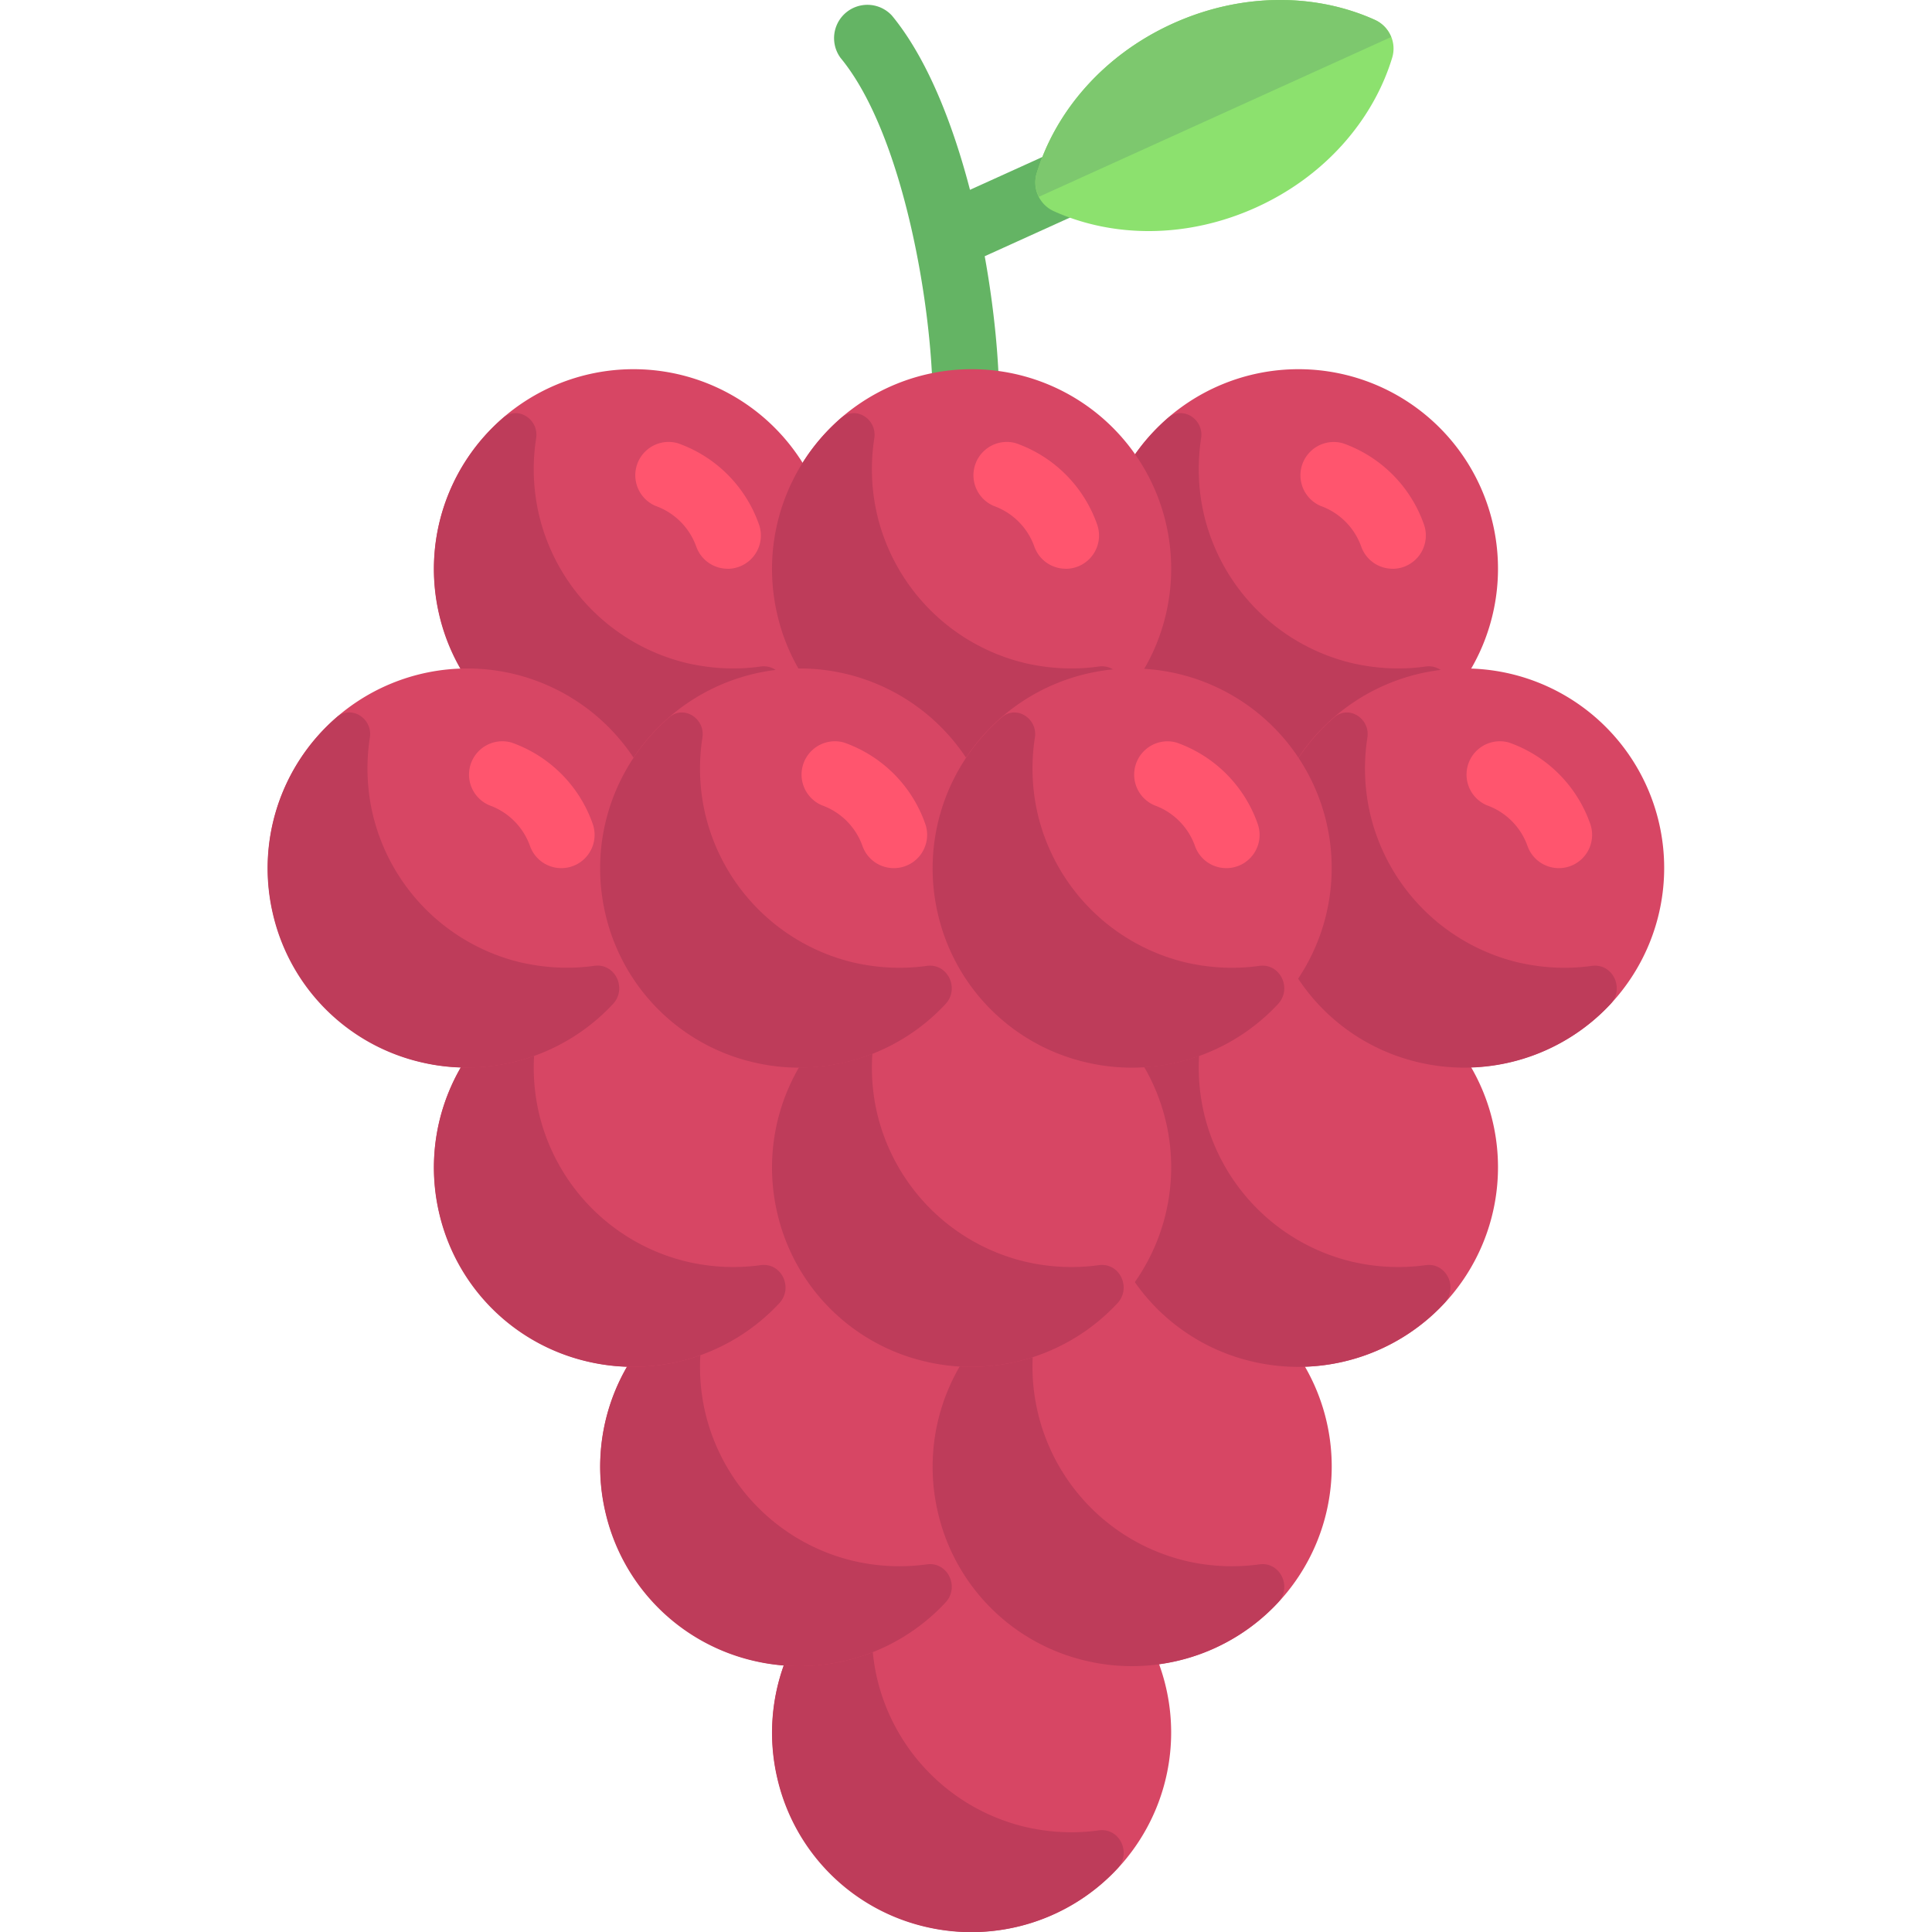 <svg fill="none" xmlns="http://www.w3.org/2000/svg" viewBox="0 0 32 32"><g clip-path="url(#grapes_381096__a)"><path d="m17.968 3.492-.455-1.004-1.447.656c-.291-1.118-.717-2.187-1.293-2.886a.552.552 0 0 0-.85.702c1.041 1.261 1.526 4.151 1.526 5.707a.55.55 0 1 0 1.101 0c0-.665-.078-1.527-.24-2.423l1.658-.752Z" fill="#64B464"/><path d="M16.094 32a3.304 3.304 0 1 0 0-6.608 3.304 3.304 0 0 0 0 6.608Z" fill="#D74664"/><path d="M17 30.264a3.309 3.309 0 0 1-2.475-2.474 3.331 3.331 0 0 1-.044-1.254c.05-.315-.307-.546-.549-.337a3.305 3.305 0 0 0-1.06 3.246 3.28 3.28 0 0 0 2.472 2.473 3.305 3.305 0 0 0 3.164-.97c.238-.256.036-.68-.31-.631-.382.053-.785.04-1.198-.053Z" fill="#BE3C5A"/><path d="M13.247 27.594a3.304 3.304 0 1 0 0-6.609 3.304 3.304 0 0 0 0 6.609Z" fill="#D74664"/><path d="M14.152 25.858a3.309 3.309 0 0 1-2.474-2.475 3.334 3.334 0 0 1-.044-1.253c.05-.316-.307-.546-.549-.337a3.305 3.305 0 0 0-1.06 3.246 3.28 3.28 0 0 0 2.472 2.473 3.305 3.305 0 0 0 3.164-.97c.238-.256.036-.68-.311-.631a3.34 3.34 0 0 1-1.197-.053Z" fill="#BE3C5A"/><path d="M18.753 27.594a3.304 3.304 0 1 0 0-6.609 3.304 3.304 0 0 0 0 6.609Z" fill="#D74664"/><path d="M19.66 25.858a3.308 3.308 0 0 1-2.52-3.728c.05-.316-.306-.546-.547-.337a3.305 3.305 0 0 0-1.061 3.246 3.28 3.28 0 0 0 2.472 2.473 3.305 3.305 0 0 0 3.164-.97c.238-.256.036-.68-.31-.631a3.34 3.34 0 0 1-1.198-.053Z" fill="#BE3C5A"/><path d="M10.493 22.638a3.304 3.304 0 1 0 0-6.609 3.304 3.304 0 0 0 0 6.609Z" fill="#D74664"/><path d="M11.399 20.902a3.309 3.309 0 0 1-2.475-2.475 3.332 3.332 0 0 1-.044-1.253c.05-.316-.307-.546-.548-.337a3.305 3.305 0 0 0-1.061 3.246 3.28 3.28 0 0 0 2.473 2.472 3.305 3.305 0 0 0 3.163-.969c.239-.256.036-.68-.31-.631-.382.053-.784.04-1.198-.053Z" fill="#BE3C5A"/><path d="M21.507 22.638a3.304 3.304 0 1 0 0-6.609 3.304 3.304 0 0 0 0 6.609Z" fill="#D74664"/><path d="M22.413 20.902a3.309 3.309 0 0 1-2.474-2.475 3.332 3.332 0 0 1-.045-1.253c.05-.316-.306-.546-.548-.337a3.305 3.305 0 0 0-1.06 3.246 3.28 3.28 0 0 0 2.472 2.472 3.305 3.305 0 0 0 3.163-.969c.239-.256.036-.68-.31-.631-.382.053-.784.04-1.198-.053Z" fill="#BE3C5A"/><path d="M16.094 22.638a3.304 3.304 0 1 0 0-6.609 3.304 3.304 0 0 0 0 6.609Z" fill="#D74664"/><path d="M17 20.902a3.309 3.309 0 0 1-2.475-2.475 3.331 3.331 0 0 1-.044-1.253c.05-.316-.307-.546-.549-.337a3.305 3.305 0 0 0-1.06 3.246 3.28 3.28 0 0 0 2.472 2.472 3.305 3.305 0 0 0 3.164-.969c.238-.256.036-.68-.31-.631-.382.053-.785.04-1.198-.053Z" fill="#BE3C5A"/><path d="M10.493 12.724a3.304 3.304 0 1 0 0-6.609 3.304 3.304 0 0 0 0 6.609Z" fill="#D74664"/><path d="M11.399 10.988a3.309 3.309 0 0 1-2.475-2.475A3.332 3.332 0 0 1 8.88 7.26c.05-.316-.307-.546-.548-.337a3.305 3.305 0 0 0-1.061 3.246 3.28 3.28 0 0 0 2.473 2.472 3.305 3.305 0 0 0 3.163-.969c.239-.256.036-.68-.31-.632-.382.054-.784.04-1.198-.052Z" fill="#BE3C5A"/><path d="M12.052 9.42a.551.551 0 0 1-.52-.367 1.11 1.11 0 0 0-.673-.673.552.552 0 0 1 .367-1.039 2.195 2.195 0 0 1 1.345 1.346.551.551 0 0 1-.52.734Z" fill="#FF556E"/><path d="M21.507 12.724a3.304 3.304 0 1 0 0-6.609 3.304 3.304 0 0 0 0 6.609Z" fill="#D74664"/><path d="M22.413 10.988a3.309 3.309 0 0 1-2.474-2.475 3.332 3.332 0 0 1-.045-1.253c.05-.316-.306-.546-.548-.337a3.305 3.305 0 0 0-1.06 3.246 3.28 3.28 0 0 0 2.472 2.472 3.305 3.305 0 0 0 3.163-.969c.239-.256.036-.68-.31-.632-.382.054-.784.04-1.198-.052Z" fill="#BE3C5A"/><path d="M23.066 9.42a.551.551 0 0 1-.52-.367 1.11 1.11 0 0 0-.672-.673.552.552 0 0 1 .366-1.039 2.195 2.195 0 0 1 1.345 1.346.551.551 0 0 1-.52.734Z" fill="#FF556E"/><path d="M16.094 12.724a3.304 3.304 0 1 0 0-6.609 3.304 3.304 0 0 0 0 6.609Z" fill="#D74664"/><path d="M17 10.988a3.309 3.309 0 0 1-2.475-2.475 3.332 3.332 0 0 1-.044-1.253c.05-.316-.307-.546-.549-.337a3.305 3.305 0 0 0-1.06 3.246 3.28 3.28 0 0 0 2.472 2.472 3.305 3.305 0 0 0 3.164-.969c.238-.256.036-.68-.31-.632-.382.054-.785.04-1.198-.052Z" fill="#BE3C5A"/><path d="M17.652 9.42a.551.551 0 0 1-.52-.367 1.11 1.11 0 0 0-.672-.673.552.552 0 0 1 .367-1.039 2.196 2.196 0 0 1 1.345 1.346.551.551 0 0 1-.52.734Z" fill="#FF556E"/><path d="M7.74 17.68a3.304 3.304 0 1 0 0-6.608 3.304 3.304 0 0 0 0 6.609Z" fill="#D74664"/><path d="M8.646 15.946A3.309 3.309 0 0 1 6.17 13.47a3.332 3.332 0 0 1-.044-1.253c.05-.316-.307-.546-.549-.337a3.305 3.305 0 0 0-1.06 3.246 3.28 3.28 0 0 0 2.472 2.472 3.305 3.305 0 0 0 3.164-.969c.238-.256.036-.68-.31-.632-.382.054-.785.04-1.198-.052Z" fill="#BE3C5A"/><path d="M9.298 14.379a.55.55 0 0 1-.52-.368 1.11 1.11 0 0 0-.673-.673.552.552 0 0 1 .367-1.039 2.196 2.196 0 0 1 1.345 1.346.551.551 0 0 1-.52.734Z" fill="#FF556E"/><path d="M13.247 17.68a3.304 3.304 0 1 0 0-6.608 3.304 3.304 0 0 0 0 6.609Z" fill="#D74664"/><path d="M14.152 15.946a3.309 3.309 0 0 1-2.474-2.475 3.334 3.334 0 0 1-.044-1.253c.05-.316-.307-.546-.549-.337a3.305 3.305 0 0 0-1.06 3.246 3.28 3.28 0 0 0 2.472 2.472 3.305 3.305 0 0 0 3.164-.969c.238-.256.036-.68-.311-.632-.381.054-.784.04-1.197-.052Z" fill="#BE3C5A"/><path d="M14.805 14.379a.55.55 0 0 1-.52-.368 1.11 1.11 0 0 0-.672-.673.552.552 0 0 1 .367-1.039 2.195 2.195 0 0 1 1.345 1.346.551.551 0 0 1-.52.734Z" fill="#FF556E"/><path d="M24.26 17.68a3.304 3.304 0 1 0 0-6.608 3.304 3.304 0 0 0 0 6.609Z" fill="#D74664"/><path d="M25.167 15.946a3.309 3.309 0 0 1-2.475-2.475 3.332 3.332 0 0 1-.044-1.253c.05-.316-.307-.546-.548-.337a3.305 3.305 0 0 0-1.061 3.246 3.28 3.28 0 0 0 2.473 2.472 3.305 3.305 0 0 0 3.163-.969c.239-.256.036-.68-.31-.632-.382.054-.784.04-1.198-.052Z" fill="#BE3C5A"/><path d="M25.82 14.379a.55.55 0 0 1-.52-.368 1.11 1.11 0 0 0-.673-.673.552.552 0 0 1 .367-1.039 2.196 2.196 0 0 1 1.345 1.346.551.551 0 0 1-.52.734Z" fill="#FF556E"/><path d="M18.753 17.68a3.304 3.304 0 1 0 0-6.608 3.304 3.304 0 0 0 0 6.609Z" fill="#D74664"/><path d="M19.66 15.946a3.309 3.309 0 0 1-2.475-2.475 3.332 3.332 0 0 1-.044-1.253c.05-.316-.307-.546-.548-.337a3.305 3.305 0 0 0-1.061 3.246 3.28 3.28 0 0 0 2.472 2.472 3.305 3.305 0 0 0 3.164-.969c.238-.256.036-.68-.31-.632-.382.054-.785.04-1.198-.052Z" fill="#BE3C5A"/><path d="M20.312 14.379a.55.55 0 0 1-.52-.368 1.11 1.11 0 0 0-.672-.673.552.552 0 0 1 .366-1.039 2.195 2.195 0 0 1 1.345 1.346.55.55 0 0 1-.52.734Z" fill="#FF556E"/><path d="M19.424.391c-1.147.52-1.94 1.455-2.253 2.478a.521.521 0 0 0 .286.63c.975.439 2.2.457 3.348-.063 1.148-.52 1.941-1.455 2.253-2.477a.521.521 0 0 0-.285-.63c-.975-.44-2.201-.458-3.349.062Z" fill="#8CE16E"/><path d="M22.772.329c-.974-.44-2.2-.458-3.348.062-1.147.52-1.941 1.455-2.253 2.478a.518.518 0 0 0 .038.39L23.04.614a.517.517 0 0 0-.269-.285Z" fill="#7DC86E"/></g><defs><clipPath id="grapes_381096__a"><path fill="#fff" d="M0 0h32v32H0z"/></clipPath></defs></svg>